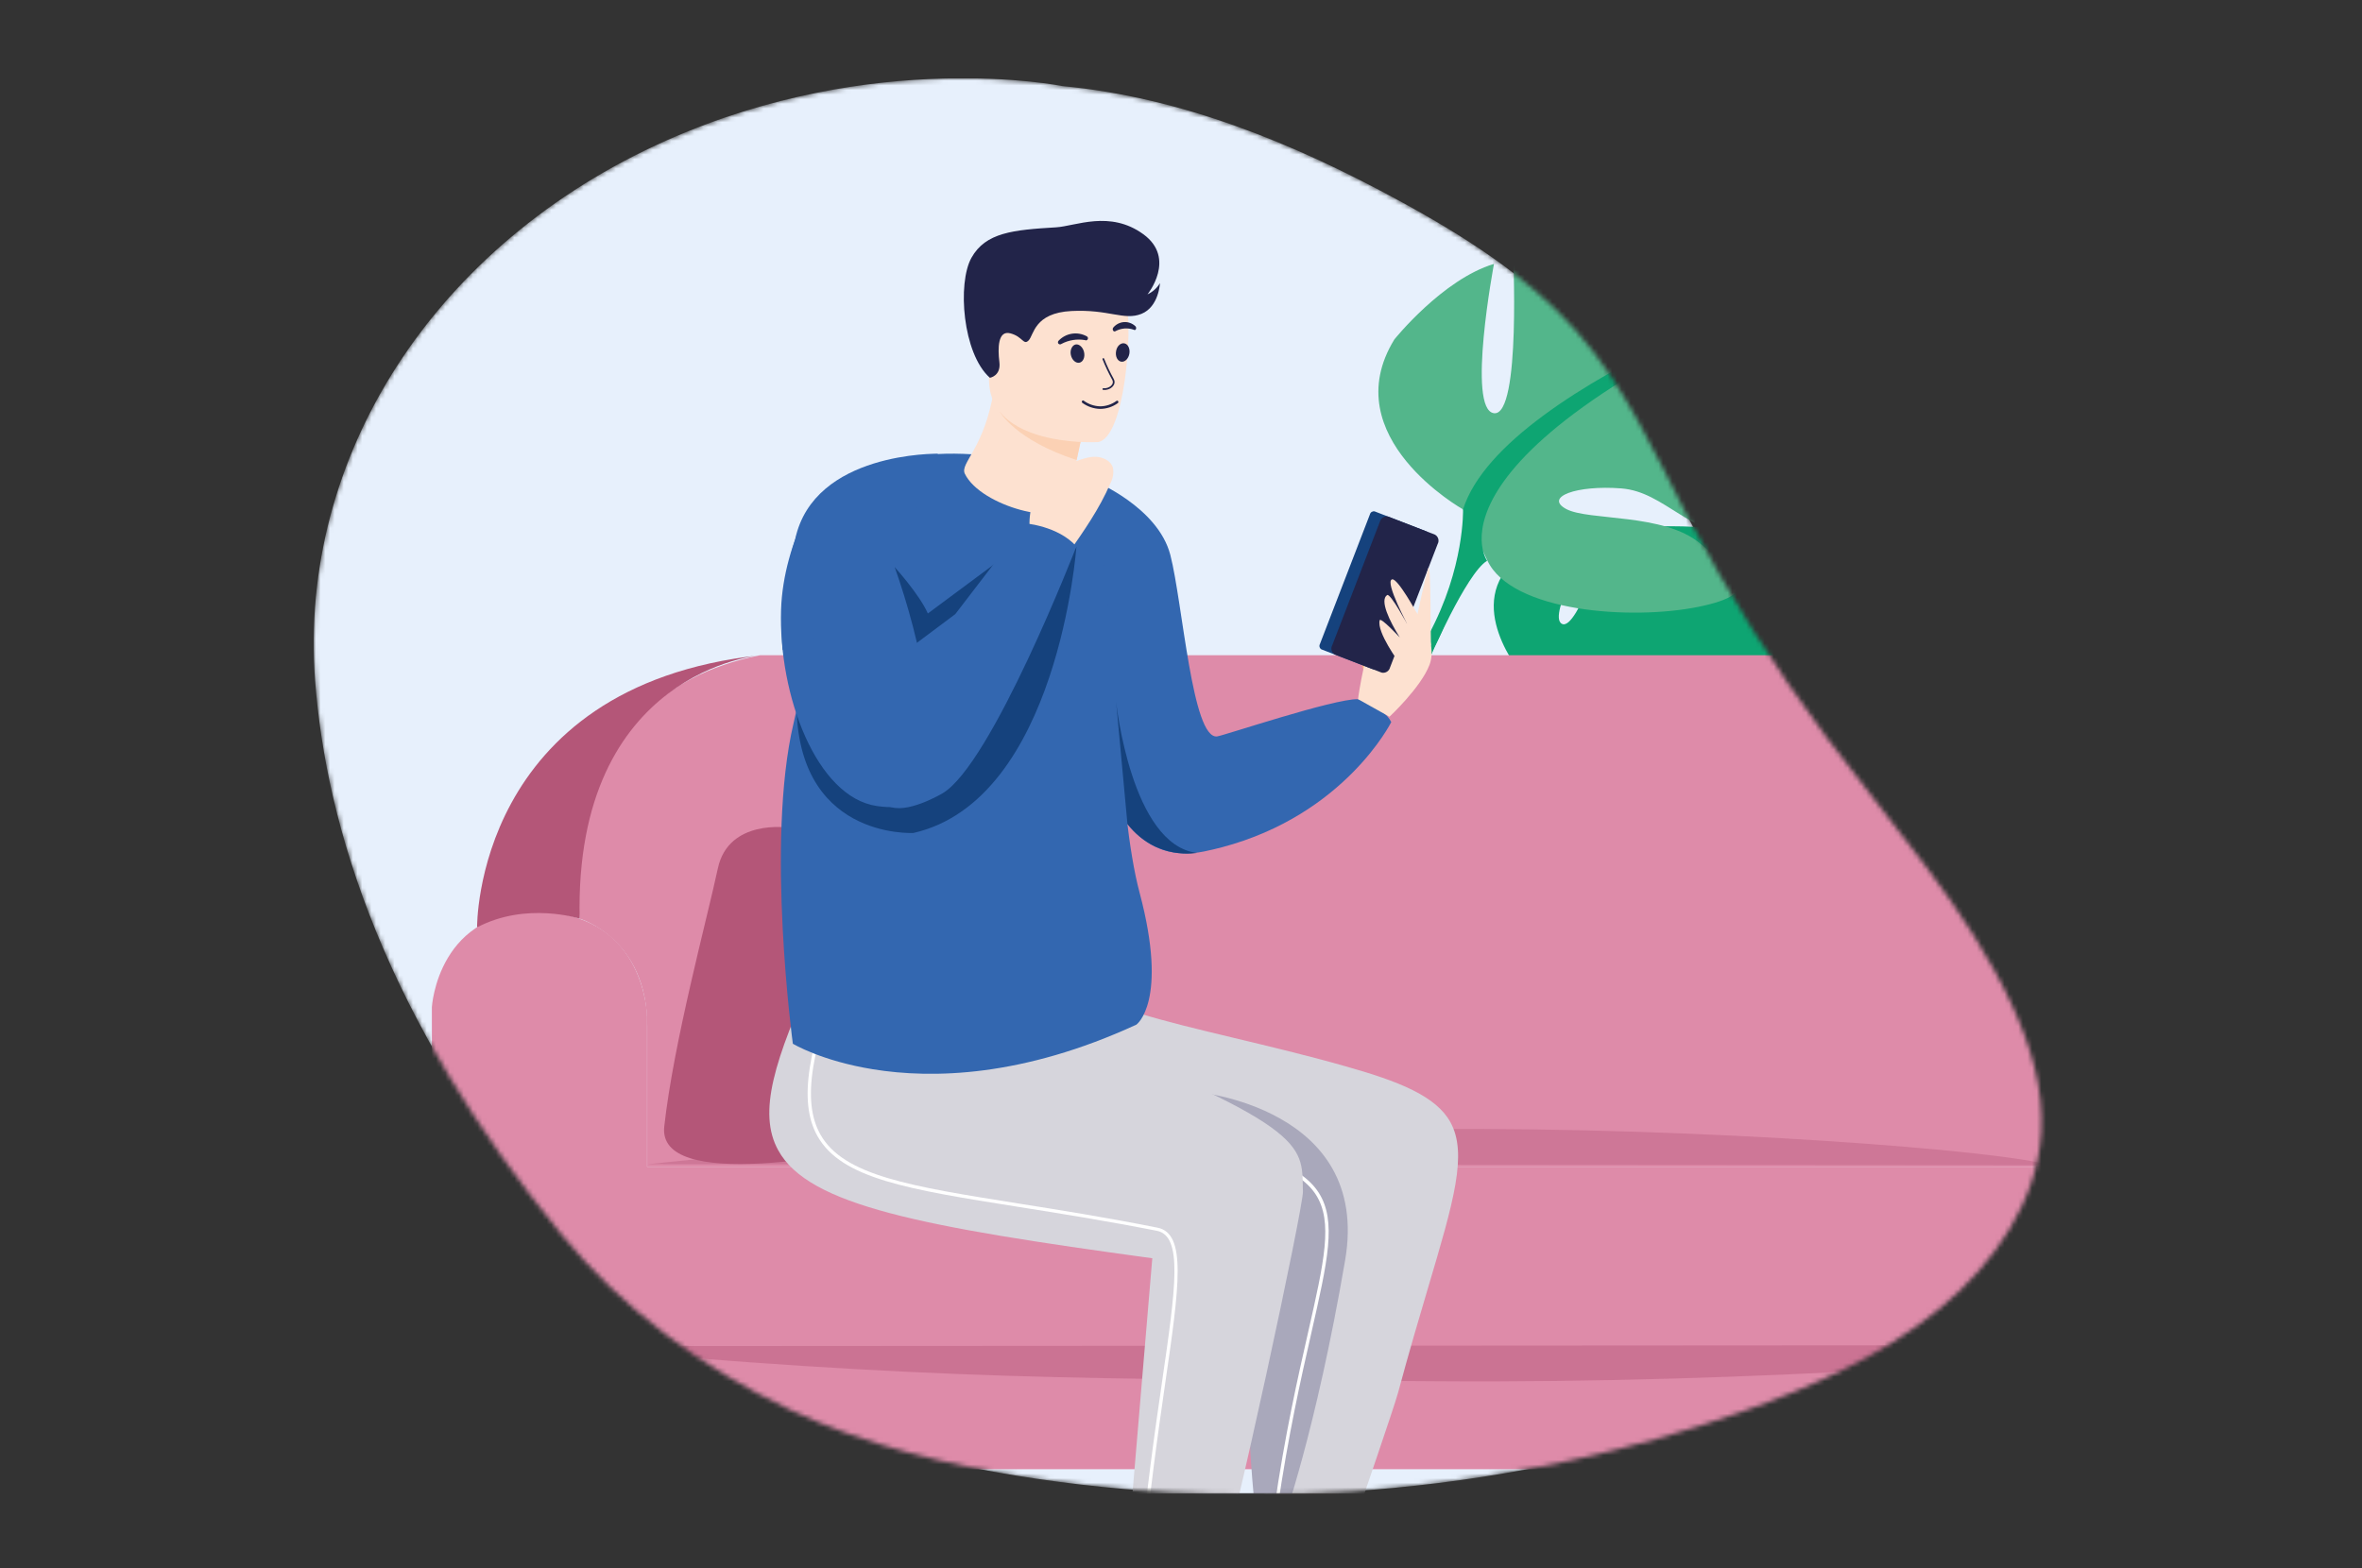 <svg width="512" height="340" viewBox="0 0 512 340" fill="none" xmlns="http://www.w3.org/2000/svg">
<rect x="0" y="0" width="512" height="340" fill="#333333" stroke="none"/>
<g clip-path="url(#clip0)">
<mask id="mask0" style="mask-type:alpha" maskUnits="userSpaceOnUse" x="68" y="16" width="375" height="309">
<path d="M121.753 267.711C134.609 283.352 151.776 296.505 171.313 305.696C187.758 313.449 206.08 317.874 224.552 320.592C275.713 328.204 329.331 323.147 377.372 306.173C393.013 300.654 408.266 293.772 420.474 283.709C432.681 273.647 441.641 260.062 442.49 245.523C443.034 236.086 440.196 226.724 436.152 217.965C426.469 196.969 410.084 178.885 395.932 159.87C384.645 144.764 374.59 128.777 365.864 112.061C358.595 98.11 352.227 83.579 341.42 71.461C331.037 59.82 317.049 50.964 302.623 43.158C280.487 31.167 256.243 21.097 230.257 18.662C230.257 18.662 189.605 10.364 144.395 30.482C94.218 52.826 64.641 99.004 68.306 147.566C70.682 179.079 83.284 220.84 121.753 267.711Z" fill="white"/>
</mask>
<g mask="url(#mask0)">
<path d="M121.753 267.711C134.609 283.352 151.776 296.505 171.313 305.696C187.758 313.449 206.08 317.874 224.552 320.592C275.713 328.204 329.331 323.147 377.372 306.173C393.013 300.654 408.266 293.772 420.474 283.709C432.681 273.647 441.641 260.062 442.49 245.523C443.034 236.086 440.196 226.724 436.152 217.965C426.469 196.969 410.084 178.885 395.932 159.87C384.645 144.764 374.59 128.777 365.864 112.061C358.595 98.11 352.227 83.579 341.42 71.461C331.037 59.82 317.049 50.964 302.623 43.158C280.487 31.167 256.243 21.097 230.257 18.662C230.257 18.662 189.605 10.364 144.395 30.482C94.218 52.826 64.641 99.004 68.306 147.566C70.682 179.079 83.284 220.84 121.753 267.711Z" fill="#E7F0FC"/>
<path d="M329.963 146.291C329.963 146.291 316.653 130.77 329.136 120.908C329.136 120.908 338.26 115.382 345.701 115.836C345.701 115.836 335.162 133.503 338.573 135.261C341.984 137.019 348.896 114.726 348.896 114.726C348.896 114.726 369.654 112.708 376.328 115.918C376.328 115.918 358.586 130.442 362.318 131.306C366.049 132.17 385.228 117.899 385.228 117.899C385.228 117.899 404.548 121.184 403.513 132.967C402.478 144.75 395.856 148.429 392.929 148.101C390.002 147.774 372.894 141.256 372.522 143.632C372.149 146.008 382.45 153.866 389.652 154.231C389.652 154.231 376.037 169.254 366.98 164.919C357.923 160.584 357.156 153.71 351.511 151.133C345.865 148.556 341.083 148.563 343.385 151.192C345.686 153.821 355.927 156.406 359.152 162.081C362.377 167.757 365.275 171.637 355.912 170.23C346.55 168.822 331.334 161.97 330.648 154.119L329.963 146.291Z" fill="#0EA572"/>
<path d="M394.054 133.31C394.054 133.31 341.575 131.291 330.001 146.292C330.001 146.292 327.431 153.971 319.574 160.957L318.345 164.308C318.345 164.308 327.431 154.723 330.686 154.142C330.656 154.142 325.569 135.551 394.054 133.31Z" fill="#0EA572"/>
<path d="M319.536 160.957C319.536 160.957 308.275 169.284 307.493 184.18L309.541 184.366C309.541 184.366 313.138 168.971 319.64 162.953C326.143 156.935 319.536 160.957 319.536 160.957Z" fill="#0EA572"/>
<path d="M317.138 110.444C317.138 110.444 289.23 94.803 302.242 73.606C302.242 73.606 312.669 60.579 323.841 57.22C323.841 57.22 317.883 88.844 323.841 89.589C329.8 90.334 327.938 53.838 327.938 53.838C327.938 53.838 357.335 39.687 368.902 40.812C368.902 40.812 350.669 71.699 356.628 70.954C362.586 70.209 383.046 38.927 383.046 38.927C383.046 38.927 413.181 33.341 418.052 51.202C422.923 69.062 415.073 78.015 410.604 79.11C406.135 80.205 377.482 79.855 378.227 83.579C378.972 87.303 398.337 93.261 409.114 89.902C409.114 89.902 397.197 119.3 381.556 117.81C365.915 116.32 361.089 106.638 351.414 105.893C341.739 105.148 334.671 107.755 339.497 110.362C344.323 112.969 360.702 111.211 368.545 117.855C376.387 124.498 382.696 128.595 368.172 131.567C353.648 134.538 327.617 132.684 322.411 121.519L317.138 110.444Z" fill="#53B68B"/>
<path d="M404.206 56.818C404.206 56.818 326.068 82.141 317.138 110.444C317.138 110.444 317.51 123.106 309.69 137.607V143.186C309.69 143.186 317.883 124.208 322.352 121.586C322.352 121.616 304.863 97.037 404.206 56.818Z" fill="#0EA572"/>
<path d="M309.697 137.585C309.697 137.585 297.646 155.877 304.484 178.154L307.589 177.32C307.589 177.32 304.61 152.786 310.881 140.445C317.153 128.103 309.697 137.585 309.697 137.585Z" fill="#0EA572"/>
<path d="M134.101 315.266H150.249L137.803 342.548H129.335L134.101 315.266Z" fill="#222449"/>
<path d="M463.523 290.769H120.583V318.551H463.523V290.769Z" fill="#DE8BA9"/>
<path d="M444.255 252.971V220.512C444.255 220.512 442.124 200.588 466.599 197.721C466.599 197.721 488.25 195.68 490.433 220.512V272.276C490.433 272.276 489.785 292.147 464.692 291.864C439.6 291.581 112.792 291.864 112.792 291.864C112.792 291.864 93.614 288.409 93.614 272.276V218.352C93.614 218.352 94.909 196.752 117.507 197.721C140.105 198.689 140.268 220.482 140.268 220.482V252.971H444.255Z" fill="#DE8BA9"/>
<path d="M444.255 220.512V252.97H140.298V222.396C140.298 203.478 125.648 199.18 125.648 199.18C125.648 199.18 119.235 151.029 164.787 142.061H426.215C426.215 142.061 460.164 143.551 455.136 201.072C455.092 201.072 444.255 205.429 444.255 220.512Z" fill="#DE8BA9"/>
<path d="M103.415 201.072C103.415 201.072 102.804 148.787 164.787 142.061C164.787 142.061 124.456 145.346 125.648 199.18C125.648 199.18 114.088 195.427 103.415 201.072Z" fill="#B45678"/>
<g opacity="0.66">
<path opacity="0.66" d="M120.583 291.864C201.112 299.394 236.863 298.933 311.731 299.484C378.928 299.983 452.85 294.762 463.523 291.648L120.583 291.864Z" fill="#B45678"/>
</g>
<g opacity="0.61">
<path opacity="0.61" d="M140.299 252.427C211.674 244.897 243.373 245.358 309.713 244.807C369.297 244.308 434.788 249.529 444.255 252.643L140.299 252.427Z" fill="#B45678"/>
</g>
<path d="M214.057 235.385L226.115 205.101C226.845 203.317 227.276 201.425 227.389 199.501C227.597 195.389 226.398 189.505 218.578 187.33C206.057 183.86 170.873 179.443 170.873 179.443C170.873 179.443 157.913 177.476 155.604 188.291C153.295 199.106 145.996 226.016 143.985 244.271C142.495 258.236 182.216 250.833 200.978 246.58C203.903 245.916 206.622 244.55 208.901 242.599C211.18 240.649 212.949 238.173 214.057 235.385Z" fill="#B45678"/>
<path d="M288.5 336.977L277.403 342.199L276.196 318.558L290.705 319.713L288.5 336.977Z" fill="#F5A68B"/>
<path d="M215.323 249.254C241.816 255.116 257.926 256.032 274.029 258.504C275.24 258.688 276.4 259.124 277.433 259.782C278.466 260.441 279.35 261.308 280.029 262.329C280.707 263.349 281.164 264.5 281.371 265.708C281.578 266.916 281.531 268.153 281.231 269.341C278.848 278.763 276.375 294.531 274.118 328.569C274.104 328.785 274.163 329 274.286 329.178C274.409 329.357 274.589 329.488 274.796 329.552C280.621 331.183 289.573 331.384 292.098 331.406C292.297 331.411 292.492 331.352 292.656 331.238C292.819 331.124 292.942 330.962 293.007 330.773C294.392 326.744 301.877 304.98 302.689 301.919C317.243 247.876 326.583 241.419 291.316 231.527C265.441 224.273 240.438 220.497 235.612 214.598C231.947 210.129 233.266 202.353 228.439 199.158C225.259 197.05 222.823 197.773 200.263 199.702C196.323 200.037 186.492 199.099 184.622 202.569C182.626 206.293 184.86 217.182 184.935 221.54C185.263 239.638 176.921 240.785 215.323 249.254Z" fill="#D6D5DC"/>
<path d="M292.113 331.771C289.491 331.771 280.546 331.54 274.699 329.902C274.413 329.815 274.164 329.634 273.993 329.388C273.823 329.141 273.741 328.845 273.761 328.546C276.263 290.762 279.019 276.611 280.881 269.252C281.173 268.11 281.223 266.919 281.026 265.757C280.83 264.594 280.392 263.486 279.74 262.503C279.089 261.521 278.239 260.686 277.245 260.052C276.251 259.418 275.135 259 273.969 258.825C269.165 258.08 264.354 257.484 259.267 256.851C244.479 255.181 229.787 252.752 215.248 249.574C184.108 242.692 183.371 240.636 184.264 229.516C184.517 226.855 184.631 224.183 184.607 221.51C184.607 220.244 184.384 218.441 184.145 216.356C183.579 211.343 182.879 205.109 184.346 202.361C185.836 199.493 192.189 199.441 196.814 199.381C198.177 199.381 199.362 199.381 200.248 199.285C204.143 198.949 207.443 198.652 210.251 198.398C223.829 197.177 225.892 196.983 228.655 198.801C231.418 200.618 232.282 204.014 233.072 207.239C233.69 209.772 234.33 212.386 235.902 214.307C239.112 218.225 251.655 221.242 267.527 225.048C274.855 226.813 283.168 228.772 291.427 231.125C303.285 234.447 311.269 237.642 314.39 243.295C318.166 250.125 315.135 260.426 309.578 279.128C307.627 285.705 305.422 293.16 303.054 301.957C302.235 305.003 294.824 326.535 293.371 330.825C293.292 331.098 293.127 331.338 292.9 331.508C292.673 331.679 292.397 331.771 292.113 331.771ZM215.397 248.904C229.912 252.072 244.579 254.499 259.341 256.173C264.436 256.806 269.247 257.402 274.066 258.147C275.326 258.339 276.533 258.794 277.607 259.48C278.682 260.166 279.601 261.07 280.306 262.132C281.011 263.195 281.486 264.393 281.7 265.65C281.915 266.907 281.864 268.195 281.551 269.431C279.704 276.76 276.948 290.866 274.453 328.591C274.444 328.725 274.48 328.858 274.556 328.969C274.631 329.08 274.742 329.162 274.87 329.202C280.628 330.818 289.491 331.019 292.075 331.041C292.197 331.042 292.316 331.006 292.416 330.936C292.516 330.867 292.592 330.768 292.634 330.654C294.124 326.371 301.512 304.846 302.317 301.83C304.685 293.026 306.897 285.563 308.849 278.987C314.323 260.471 317.347 250.274 313.72 243.712C311.09 238.953 304.983 235.75 291.197 231.877C282.937 229.569 274.639 227.572 267.318 225.815C251.312 221.971 238.665 218.933 235.291 214.829C233.615 212.781 232.953 210.077 232.312 207.47C231.523 204.223 230.77 201.162 228.201 199.463C225.631 197.765 223.62 197.974 210.258 199.18C207.458 199.434 204.158 199.731 200.255 200.067C199.339 200.141 198.148 200.156 196.762 200.163C192.293 200.201 186.253 200.253 184.927 202.741C183.601 205.228 184.264 211.403 184.816 216.311C185.054 218.419 185.255 220.236 185.277 221.525C185.301 224.222 185.187 226.92 184.935 229.606C184.153 240.078 183.981 241.962 215.405 248.904H215.397Z" fill="#D6D5DC"/>
<path d="M259.043 236.704C259.043 236.704 297.274 239.966 291.576 273.252C285.178 310.604 277.998 330.349 277.998 330.349L272.308 329.209C272.308 329.209 267.779 295.201 273.522 268.194C273.522 268.194 285.573 239.475 235.149 242.446" fill="#A9A8BB"/>
<path d="M276.583 327.369H276.531C276.437 327.355 276.352 327.304 276.295 327.227C276.238 327.15 276.213 327.054 276.226 326.96C278.527 311.013 281.306 298.769 283.54 288.922C287.055 273.438 288.992 264.902 285.246 259.041C281.499 253.179 271.511 250.028 254.492 246.379C254.394 246.359 254.307 246.301 254.251 246.217C254.195 246.133 254.175 246.031 254.194 245.932C254.214 245.833 254.272 245.746 254.356 245.69C254.44 245.635 254.543 245.614 254.641 245.634C271.861 249.306 281.931 252.457 285.856 258.601C289.781 264.746 287.808 273.356 284.247 289.034C282.013 298.866 279.242 311.095 276.941 327.019C276.939 327.113 276.9 327.202 276.834 327.267C276.767 327.333 276.677 327.369 276.583 327.369Z" fill="white"/>
<path d="M250.165 272.522L244.467 340.448C244.449 340.677 244.515 340.904 244.652 341.087C244.789 341.271 244.988 341.398 245.212 341.446C250.903 342.812 256.744 343.45 262.596 343.346C262.783 343.337 262.964 343.272 263.115 343.159C263.265 343.046 263.377 342.891 263.437 342.712C267.012 332.687 282.229 261.409 282.11 258.341C281.722 248.256 285.126 244.547 217.036 218.776C171.401 201.497 185.672 191.457 177.069 210.427C156.706 255.287 161.547 260.411 250.165 272.522Z" fill="#D6D5DC"/>
<path d="M260.853 343.748C255.531 343.689 250.232 343.034 245.056 341.796C244.755 341.721 244.492 341.541 244.313 341.288C244.134 341.035 244.051 340.727 244.08 340.418L249.778 272.812C199.667 265.96 175.297 261.394 168.698 249.41C164.177 241.217 167.849 229.807 176.705 210.256C177.796 207.844 178.749 205.372 179.557 202.852C180.19 200.931 180.481 200.052 181.181 199.836C181.881 199.62 182.708 200.208 184.473 201.534C188.428 204.513 196.665 210.665 217.125 218.411C282.11 242.99 282.207 247.645 282.4 256.866C282.4 257.335 282.4 257.812 282.438 258.303C282.564 261.618 267.325 332.784 263.743 342.817C263.658 343.062 263.501 343.277 263.293 343.432C263.084 343.588 262.833 343.677 262.574 343.688C262.03 343.733 261.442 343.748 260.853 343.748ZM181.494 200.566H181.397C181.054 200.677 180.727 201.653 180.242 203.128C179.429 205.664 178.469 208.151 177.367 210.576C168.609 229.904 164.959 241.173 169.331 249.082C175.52 260.255 198.244 265.059 250.217 272.172L250.552 272.224V272.566L244.855 340.493C244.84 340.631 244.875 340.769 244.955 340.883C245.034 340.997 245.152 341.078 245.287 341.111C250.945 342.462 256.75 343.098 262.566 343.003C262.682 342.995 262.793 342.953 262.886 342.883C262.978 342.813 263.049 342.718 263.088 342.608C266.655 332.576 281.864 261.67 281.708 258.37C281.708 257.871 281.708 257.387 281.663 256.918C281.477 248.017 281.387 243.556 216.865 219.126C196.308 211.343 188.018 205.131 184.034 202.145C182.775 201.184 181.903 200.566 181.494 200.566Z" fill="#D6D5DC"/>
<path d="M247.364 340.105C247.314 340.105 247.265 340.094 247.219 340.073C247.173 340.052 247.132 340.023 247.098 339.986C247.064 339.949 247.037 339.906 247.02 339.858C247.004 339.811 246.996 339.761 246.999 339.711C248.37 323.951 250.314 310.499 251.878 299.692C254.857 279.24 256.466 267.978 250.761 266.854C239.536 264.656 229.571 263.07 220.782 261.677C196.866 257.879 182.424 255.585 177.203 246.334C173.04 238.938 174.865 227.26 183.512 206.025C183.547 205.936 183.617 205.865 183.705 205.827C183.793 205.79 183.892 205.788 183.981 205.824C184.07 205.859 184.141 205.929 184.179 206.017C184.217 206.105 184.218 206.204 184.182 206.293C175.632 227.304 173.792 238.804 177.836 245.977C182.886 254.914 197.201 257.193 220.901 260.962C229.69 262.355 239.663 263.941 250.895 266.176C257.285 267.427 255.617 278.934 252.593 299.826C251.036 310.626 249.085 324.062 247.722 339.8C247.708 339.885 247.664 339.962 247.599 340.018C247.533 340.074 247.45 340.105 247.364 340.105Z" fill="white"/>
<path d="M177.047 226.984C176.959 226.983 176.874 226.95 176.808 226.891C176.742 226.832 176.7 226.751 176.689 226.664C176.679 226.568 176.707 226.472 176.767 226.397C176.827 226.321 176.914 226.273 177.01 226.262C183.124 225.517 184.867 218.21 186.402 211.738C186.849 209.487 187.497 207.281 188.338 205.146C188.379 205.06 188.453 204.993 188.543 204.96C188.634 204.928 188.733 204.932 188.82 204.972C188.907 205.012 188.975 205.085 189.009 205.175C189.043 205.264 189.04 205.364 189.001 205.452C188.178 207.54 187.545 209.699 187.109 211.902C185.619 218.277 183.713 226.209 177.091 226.984H177.047Z" fill="white"/>
<path d="M234.383 129.414C234.383 129.414 233.414 148.526 237.734 164.346C241.145 176.836 247.849 187.278 260.942 184.619C262.276 184.344 263.579 184.046 264.838 183.711C291.562 176.65 301.579 156.555 301.579 156.555C299.881 153.203 294.362 151.594 294.362 151.594C289.096 151.475 265.315 159.482 263.825 159.668C258.418 160.324 256.377 130.725 253.688 120.32C250.999 109.915 237.191 104.284 237.191 104.284L234.383 129.414Z" fill="#3367B0"/>
<path d="M296.157 147.044C296.157 146.783 293.006 138.694 294.25 138.188C295.494 137.681 297.639 137.935 297.788 139.32C297.937 140.705 296.157 147.044 296.157 147.044Z" fill="#F7B17F"/>
<path d="M294.376 151.587C294.429 150.842 296.216 139.216 298.361 137.041C300.506 134.866 304.789 131.872 306.048 132.073C307.306 132.274 311.745 139.223 309.868 144.146C307.992 149.07 301.191 155.4 301.191 155.4L294.376 151.587Z" fill="#FDE1D0"/>
<path d="M286.437 140.795L297.609 145.115C297.827 145.16 298.054 145.121 298.244 145.005C298.433 144.888 298.571 144.704 298.629 144.489L309.481 116.343C309.584 116.145 309.606 115.916 309.544 115.702C309.482 115.488 309.339 115.307 309.146 115.196L297.974 110.876C297.757 110.83 297.531 110.87 297.343 110.986C297.154 111.103 297.018 111.287 296.961 111.501L286.109 139.648C286.004 139.844 285.979 140.074 286.041 140.288C286.102 140.502 286.244 140.684 286.437 140.795Z" fill="#15427D"/>
<path d="M289.349 141.919L299.509 145.837C299.895 145.921 300.299 145.851 300.635 145.642C300.972 145.434 301.214 145.103 301.311 144.72L311.634 117.951C311.73 117.78 311.791 117.59 311.813 117.395C311.835 117.199 311.819 117.001 311.764 116.812C311.709 116.623 311.617 116.447 311.494 116.293C311.371 116.14 311.218 116.012 311.046 115.918L300.916 112C300.531 111.917 300.128 111.985 299.791 112.192C299.455 112.399 299.213 112.728 299.114 113.11L288.791 139.886C288.694 140.056 288.631 140.244 288.607 140.438C288.582 140.632 288.596 140.83 288.648 141.019C288.7 141.207 288.789 141.384 288.909 141.539C289.029 141.693 289.179 141.823 289.349 141.919Z" fill="#222449"/>
<path d="M307.166 133.012C307.166 133.012 302.957 125.295 301.758 125.616C300.045 126.07 305.326 135.857 305.326 135.857C305.326 135.857 301.416 128.55 300.686 129.019C299.01 130.092 301.192 134.658 303.427 138.21C303.427 138.21 299.278 133.742 299.069 134.486C298.362 137.026 303.3 143.7 303.3 143.7L306.853 136.996L307.166 133.012Z" fill="#FDE1D0"/>
<path d="M310.219 140.11C310.055 139.193 310.219 121.556 309.616 123.188C309.013 124.819 307.091 133.92 307.091 133.92L310.219 140.11Z" fill="#FDE1D0"/>
<path d="M171.863 226.299C171.863 226.299 178.015 230.023 189.254 231.84C202.124 233.926 221.683 233.516 246.329 222.158C246.329 222.158 253.338 217.235 247.014 193.512C242.232 175.548 242.083 138.441 237.19 104.262C237.19 104.262 213.505 94.781 193.522 99.86C178.253 103.748 177.978 126.673 173.412 150.269C172.988 152.466 172.518 154.671 172.004 156.868C165.934 182.601 171.863 226.299 171.863 226.299Z" fill="#3367B0"/>
<path d="M209.148 102.727C212.663 109.893 230.33 114.25 231.276 109.192C231.388 108.567 232.341 104.94 232.453 104.366C232.542 103.904 232.624 103.457 232.714 103.033C232.959 101.789 233.183 100.694 233.377 99.748C233.943 96.985 234.308 95.503 234.308 95.503C233.853 95.212 223.597 88.695 218.421 85.716C216.678 84.718 215.509 84.115 215.486 84.286C213.445 97.305 208.001 100.381 209.148 102.727Z" fill="#FDE1D0"/>
<path d="M216.708 89.232C216.708 89.232 219.97 95.376 233.377 99.748C233.943 96.985 234.308 95.503 234.308 95.503C233.853 95.212 223.597 88.695 218.421 85.716C217.296 85.865 217.817 88.844 216.708 89.232Z" fill="#FBD1B4"/>
<path d="M237.928 95.861C235.145 95.955 232.359 95.786 229.608 95.354C222.972 94.319 214.712 91.31 214.399 82.811C213.833 68.504 210.489 59.03 225.124 57.615C232.96 56.87 237.473 58.039 240.192 60.028C242.204 61.586 243.613 63.795 244.177 66.277C245.525 71.006 243.886 95.16 237.928 95.861Z" fill="#FDE1D0"/>
<path d="M244.393 178.676L241.935 152.153C241.935 152.153 245.197 183.279 259.498 184.925C259.498 184.858 250.858 186.772 244.393 178.676Z" fill="#15427D"/>
<path d="M172.675 150.902L213.684 149.919L233.332 118.51C233.332 118.51 229.392 173.477 197.976 180.605C197.976 180.567 171.796 182.169 172.675 150.902Z" fill="#15427D"/>
<path d="M193.947 122.979C193.947 122.979 199.287 128.841 201.127 133.012L218.094 120.409L207.912 140.914L189.851 149.107L192.048 128.014L193.947 122.979Z" fill="#15427D"/>
<path d="M223.985 118.026C222.354 114.138 223.442 109.699 224.551 105.625C224.731 104.792 225.046 103.995 225.482 103.264C226.86 101.245 229.668 101.029 232.029 100.359C233.713 99.897 235.336 99.13 237.079 99.041C238.822 98.951 240.803 99.785 241.258 101.476C241.444 102.613 241.245 103.78 240.691 104.791C238.338 110.302 234.874 115.218 231.433 120.149C231.262 120.479 231.028 120.772 230.742 121.011C230.457 121.25 230.128 121.43 229.773 121.541C229.37 121.547 228.971 121.467 228.602 121.308C228.232 121.149 227.9 120.914 227.628 120.618L223.494 117.199" fill="#FDE1D0"/>
<path d="M189.59 111.837C195.116 124.647 201.983 144.839 202.251 166.461C202.251 166.58 202.251 166.707 202.251 166.826C202.318 168.04 202.333 176.508 190.111 174.765C176.943 172.881 168.72 150.649 169.308 132.222C169.547 124.632 171.863 117.46 174.522 111.643C175.191 110.197 176.264 108.975 177.612 108.125C178.96 107.275 180.525 106.834 182.119 106.855C183.712 106.875 185.265 107.356 186.591 108.241C187.917 109.125 188.958 110.374 189.59 111.837Z" fill="#3367B0"/>
<path d="M222.16 113.475C222.16 113.475 229.295 113.974 233.332 118.473C233.332 118.473 214.958 165.88 204.233 172.047C204.233 172.047 196.315 176.747 192.517 174.721C188.718 172.695 189.143 160.785 189.143 160.785L190.051 145.889L207.07 133.153L222.16 113.475Z" fill="#3367B0"/>
<path d="M203.279 98.378C203.279 98.378 176.429 97.894 172.369 116.909C169.984 124.673 169.06 132.812 169.643 140.914L189.977 133.466L203.279 98.378Z" fill="#3367B0"/>
<path d="M214.571 81.91C214.571 81.91 217.006 81.53 216.634 78.514C216.261 75.497 216.291 71.557 219.01 72.272C221.728 72.987 221.847 74.954 222.979 73.799C224.112 72.645 224.156 67.841 232.267 67.431C240.378 67.022 243.648 69.561 247.424 68.049C251.2 66.537 251.439 61.391 251.439 61.391C250.799 62.453 249.858 63.3 248.735 63.826C248.735 63.826 255.073 56.043 247.826 50.777C240.579 45.511 233.139 49.034 228.923 49.288C219.643 49.846 213.64 50.39 210.571 55.901C207.502 61.413 208.649 76.659 214.571 81.91Z" fill="#222449"/>
<path d="M234.628 87.355C235.751 88.173 237.097 88.628 238.486 88.658C239.86 88.647 241.196 88.207 242.307 87.4C242.597 87.191 242.307 86.707 242.024 86.915C240.999 87.673 239.761 88.088 238.486 88.1C237.194 88.067 235.944 87.638 234.904 86.871C234.613 86.662 234.33 87.146 234.628 87.355Z" fill="#222449"/>
<path d="M235.462 73.799C235.534 73.786 235.601 73.755 235.658 73.71C235.715 73.664 235.76 73.605 235.79 73.538C235.816 73.484 235.832 73.424 235.835 73.364C235.839 73.303 235.83 73.242 235.81 73.184C235.79 73.127 235.759 73.074 235.718 73.029C235.678 72.983 235.628 72.947 235.574 72.92C234.592 72.379 233.459 72.18 232.352 72.354C231.245 72.528 230.227 73.065 229.459 73.881C229.373 73.97 229.325 74.089 229.325 74.213C229.325 74.336 229.373 74.455 229.459 74.544C229.551 74.622 229.669 74.665 229.79 74.665C229.911 74.665 230.029 74.622 230.122 74.544C231.68 73.724 233.466 73.441 235.201 73.74C235.281 73.783 235.371 73.804 235.462 73.799Z" fill="#222449"/>
<path d="M232.133 76.995C232.378 78.082 233.22 78.812 234.009 78.633C234.799 78.454 235.231 77.427 234.985 76.339C234.739 75.252 233.883 74.522 233.138 74.693C232.393 74.864 231.879 75.907 232.133 76.995Z" fill="#222449"/>
<path d="M245.98 71.565C246.038 71.552 246.092 71.525 246.138 71.486C246.183 71.447 246.218 71.397 246.24 71.341C246.283 71.231 246.291 71.111 246.263 70.996C246.235 70.882 246.173 70.778 246.084 70.701C245.754 70.396 245.365 70.161 244.941 70.013C244.517 69.864 244.067 69.804 243.619 69.836C243.171 69.868 242.734 69.992 242.335 70.199C241.937 70.407 241.585 70.694 241.302 71.043C241.234 71.139 241.198 71.254 241.198 71.371C241.198 71.489 241.234 71.603 241.302 71.699C241.328 71.74 241.363 71.776 241.404 71.804C241.444 71.831 241.491 71.85 241.539 71.858C241.588 71.867 241.637 71.865 241.685 71.853C241.733 71.841 241.777 71.819 241.816 71.788C242.421 71.465 243.086 71.272 243.77 71.222C244.454 71.172 245.141 71.266 245.786 71.498C245.842 71.539 245.91 71.562 245.98 71.565Z" fill="#222449"/>
<path d="M241.92 76.183C241.734 77.277 242.233 78.283 243.03 78.417C243.827 78.551 244.624 77.769 244.81 76.674C244.996 75.579 244.497 74.574 243.7 74.44C242.903 74.306 242.076 75.065 241.92 76.183Z" fill="#222449"/>
<path d="M239.164 77.836C239.768 79.353 240.467 80.831 241.257 82.26C241.882 83.4 240.512 84.495 239.164 84.361" stroke="#222449" stroke-width="0.372" stroke-linecap="round" stroke-linejoin="round"/>
</g>
</g>
<defs>
<clipPath id="clip0">
<rect width="376.128" height="306.861" fill="white" transform="translate(68 17)"/>
</clipPath>
</defs>
</svg>
